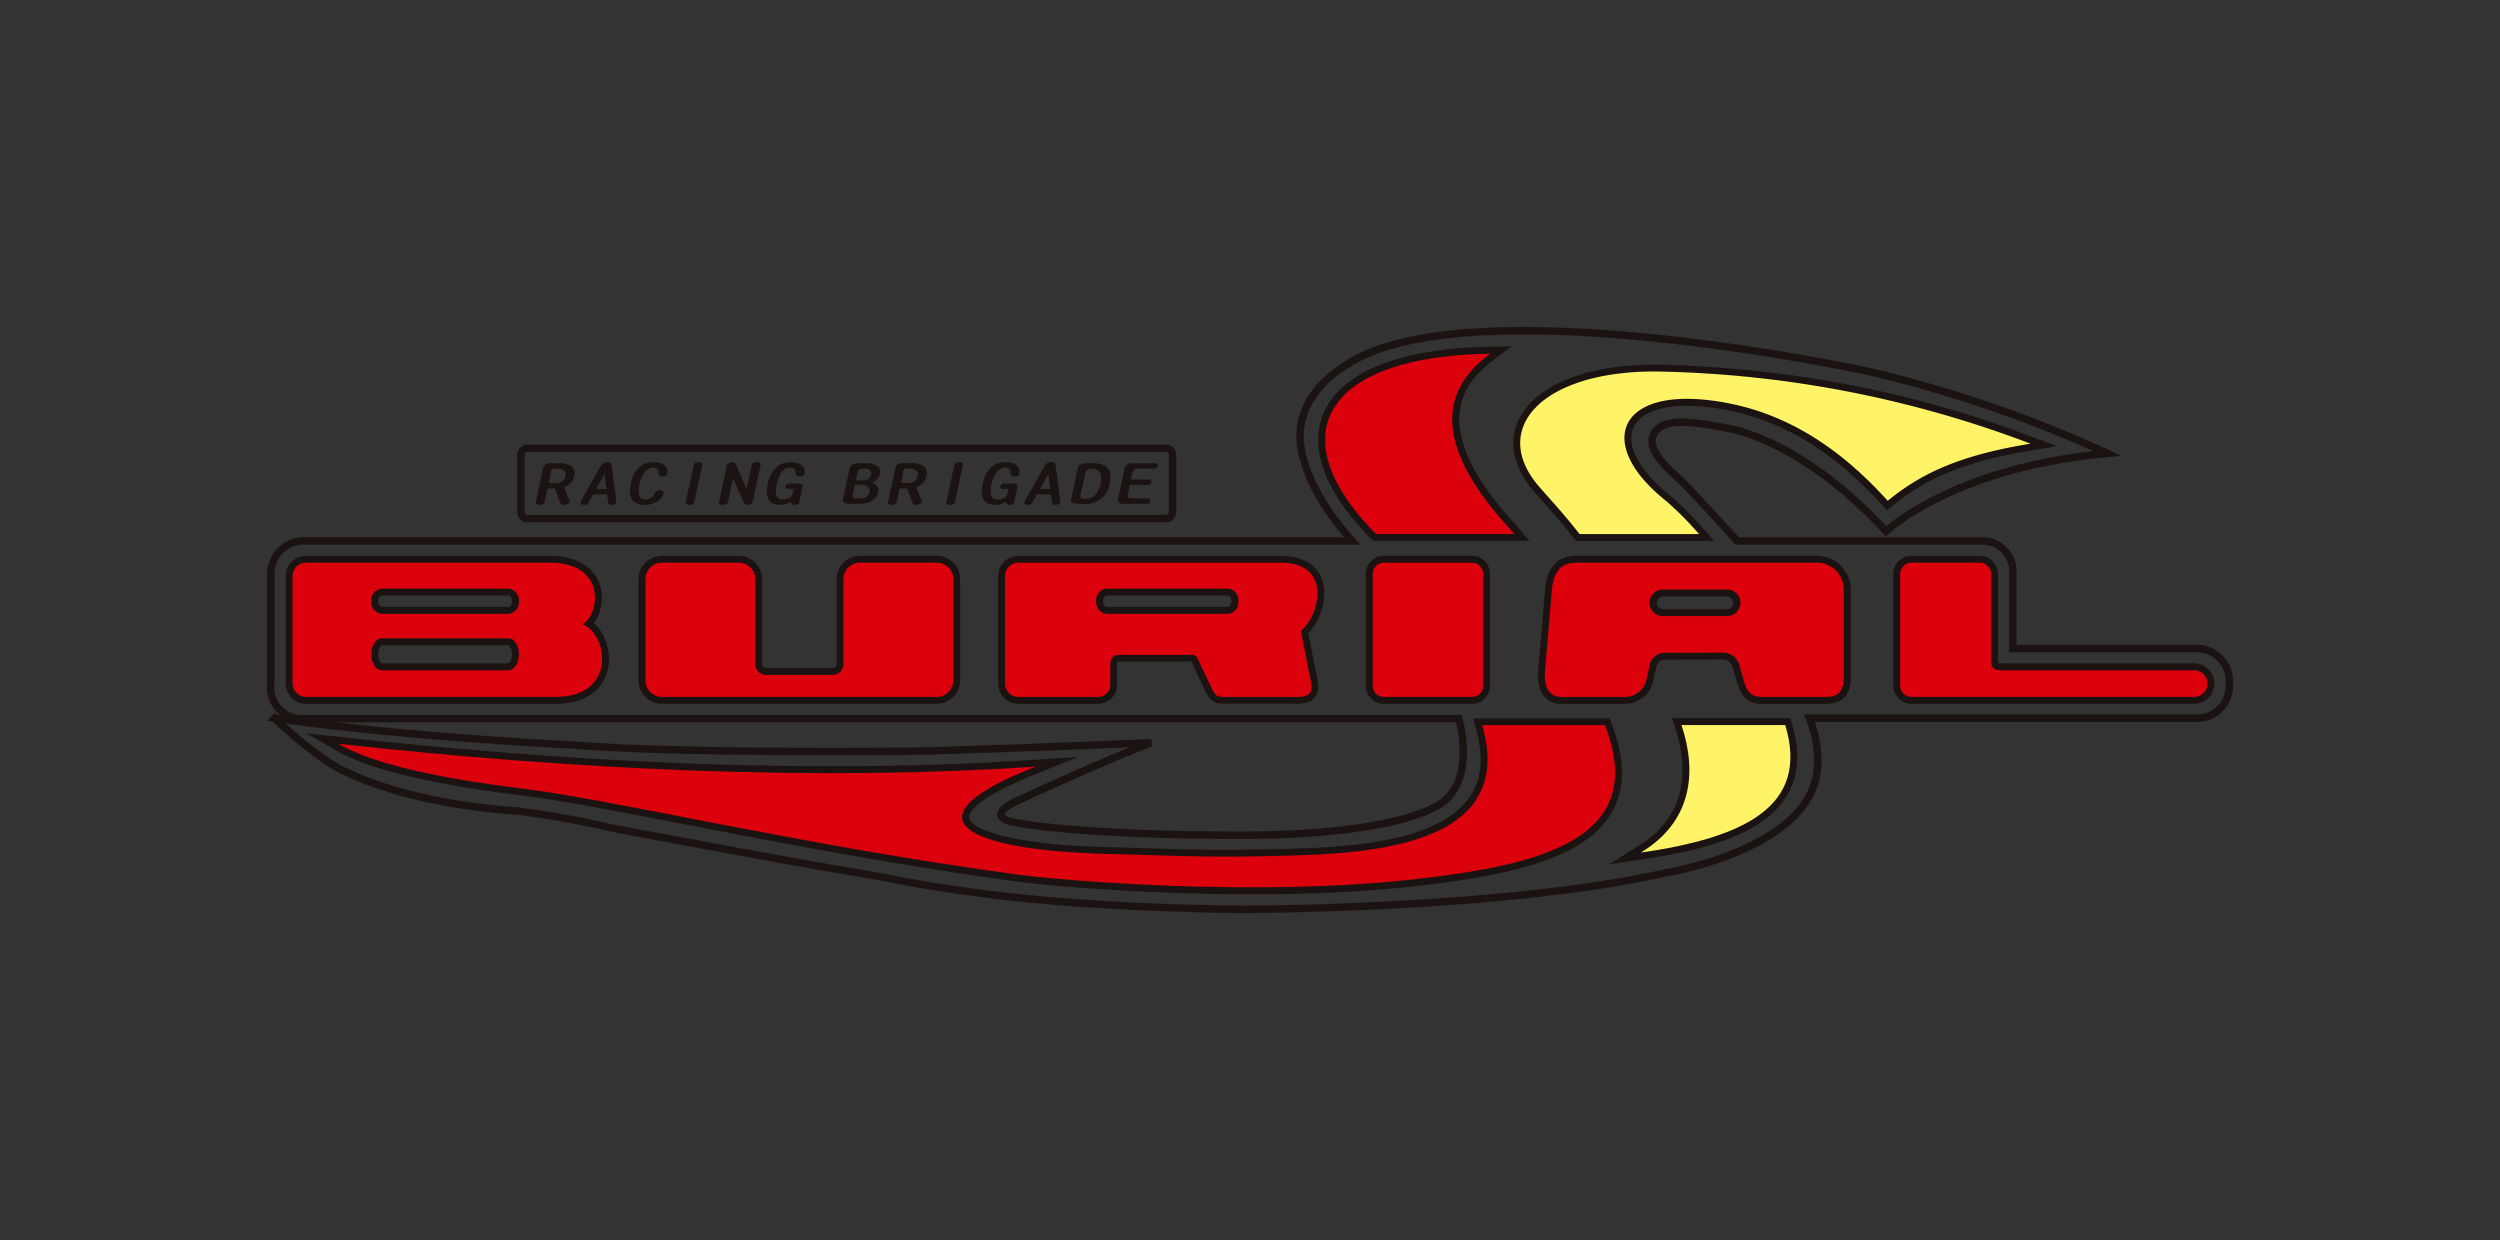 <svg xmlns="http://www.w3.org/2000/svg" width="252" height="125" viewBox="0 0 252 125">
  <rect x="0" y="0" width="252" height="125" fill="#333333" stroke="none"/>
  <g id="グループ_755" data-name="グループ 755" transform="translate(-514 -1311.5)">
    <rect id="長方形_1589" data-name="長方形 1589" width="252" height="125" transform="translate(514 1311.5)" fill="none"/>
    <g id="グループ_754" data-name="グループ 754" transform="translate(522.938 1081.536)">
      <path id="パス_373" data-name="パス 373" d="M28.586,375.865l5.56.6,2.272.237,2.271.227,2.269.217,2.268.207,2.265.2,2.262.187,2.259.176,2.256.166,2.25.155,2.246.144,2.241.132,2.236.122,2.23.11,2.223.1,2.216.086L70.12,379l2.2.061,2.193.049,2.184.036,2.175.023,2.165.011,2.155,0,2.145-.017,2.134-.03,2.123-.044,2.111-.058,2.1-.073,2.087-.086,2.072-.1,2.059-.116,6.332-.4-5.24,2.126-1.122.491-.993.474-.866.454-.741.434-.619.413-.5.386-.38.355-.265.316-.16.267-.073.209-.014.159.028.143.078.16.153.19.243.211.335.222.424.222.508.216.585.207.659.2.727.183.791.169.851.156.906.141.958.126,1.007.112,1.051.1,1.093.082,1.13.066,1.165.052,1.2.036.425.011.432.011.436.013.44.012.444.013.447.013.45.014.454.013.458.014.46.015.463.014.465.014.468.013.469.013.472.013.474.011.476.012.477.01.479.01.48.009.481.007.482.007.483.005.483,0,.484,0h.968l.484,0,.484,0,.483-.006.483-.007.483-.01.833-.017.883-.018.925-.019.962-.024.994-.032,1.019-.04,1.039-.053,1.051-.068,1.061-.085,1.062-.105,1.059-.127,1.049-.153,1.033-.18,1.011-.208.983-.241.949-.275.908-.311.862-.348.809-.386.752-.428.688-.468.62-.511.548-.555.473-.6.4-.65.315-.706.232-.767.142-.835.047-.909-.058-.988-.169-1.071-.511-2.049h13.744l.552,1.539.3,1.051.215,1.007.129.965.042.925-.042.884-.127.844-.209.8-.289.761-.365.717-.438.671-.5.629-.57.584-.628.544-.684.5-.736.466-.787.433-.833.4-.878.37-.92.342-.961.316-1,.292-1.034.27-1.068.249-1.1.229-1.128.213-1.156.2-1.181.181-1.2.17-1.224.158-1.242.148-1.258.139-1.474.148-1.493.129-1.506.112-1.517.094-1.524.079-1.528.063-1.528.049-1.525.035-1.52.022-1.51.01h-1.5l-1.482-.012-1.462-.022-1.44-.031-1.414-.039-1.384-.046-1.352-.054-1.316-.058-1.277-.065-1.235-.068-1.188-.071-1.139-.075-1.087-.076-1.031-.077-.971-.078-.909-.078-.843-.076-.774-.075-.7-.072-.627-.068-.549-.064-.466-.059-1.969-.269-1.963-.28-1.955-.289-1.945-.3L90.6,389.37l-1.919-.312-1.9-.318-1.885-.322-1.865-.326-1.843-.328-1.818-.329-1.792-.329-1.764-.328-1.734-.326-1.7-.323-1.667-.32-1.631-.314-1.592-.307-1.552-.3-1.509-.292-1.465-.282-1.418-.272-1.369-.26-1.319-.249-1.266-.233-1.211-.22-1.154-.2-1.1-.187-1.033-.168-.97-.15-.9-.13-.839-.109-1-.124-.974-.127-.941-.129-.911-.132-.881-.134-.851-.135L44,381.214l-.792-.139-.764-.139-.737-.142L41,380.651l-.683-.144-.656-.144-.632-.146-.606-.147-.582-.148-.557-.148-.533-.149-.511-.149-.488-.15-.466-.15-.445-.151-.425-.151-.4-.152-.384-.151-.365-.151-.346-.152-.329-.151-.311-.151-.294-.15-.278-.151Z" transform="translate(-6.638 -71.981)" fill="#1a1311" fill-rule="evenodd"/>
      <path id="パス_374" data-name="パス 374" d="M324.18,287.367l-.233-.169-.057-.043-.057-.046-.059-.05-.056-.051-.058-.057-.057-.061-.037-.044-.845-.911-.782-.922-.7-.913-.622-.9-.541-.891-.461-.88-.379-.868-.3-.857-.216-.843-.132-.829-.048-.813.039-.795.126-.775.212-.748.3-.719.383-.687.465-.651.545-.614.621-.575.7-.537.77-.5.844-.458.915-.42.987-.381,1.058-.339,1.128-.3,1.2-.26,1.271-.218,1.341-.176,1.413-.134,1.482-.09,3.726-.109-2.235,1.687-.444.37-.408.377-.373.385-.338.393-.3.4-.269.408-.235.415-.2.424-.167.432-.134.442-.1.452-.068.464-.034.476v.489l.035.5.07.517.105.532.143.547.18.561.218.577.257.591.3.606.335.62.376.634.416.649.457.663.5.678.539.691.581.7.623.718.676.744.041.048.036.041.036.042.036.042.037.042.033.04.036.041,1,1.188Z" transform="translate(-194.604 -2.875)" fill="#1a1311" fill-rule="evenodd"/>
      <path id="パス_375" data-name="パス 375" d="M37.715,378.2c24.272,2.676,48.523,3.78,70.318,2.3-14.253,5.578-5.866,8.487,7.141,8.8,4.524.108,9.83.366,15,.247,8.589-.2,26.752.14,22.845-13.226h12.362c4.53,11.551-6.466,14.171-19.9,15.612-15.526,1.667-34.657.07-39.107-.524-20.983-2.8-41.332-7.629-49.989-8.678-10.851-1.317-16.133-3.023-18.671-4.528" transform="translate(-12.555 -73.264)" fill="#dc000c" fill-rule="evenodd"/>
      <path id="パス_376" data-name="パス 376" d="M325.69,288.073a1.62,1.62,0,0,1-.321-.289c-9.423-9.767-4.9-17.647,11.816-17.887-5.571,4-5.294,9.85,2.136,17.849.094.109.188.218.28.327Z" transform="translate(-195.888 -4.277)" fill="#dc000c" fill-rule="evenodd"/>
      <path id="パス_377" data-name="パス 377" d="M412.936,287.042l.3-.238.308-.233.312-.228.317-.223.323-.219.329-.215.335-.21.342-.206.349-.2.359-.2.367-.193.377-.189.387-.185.4-.18.409-.177.421-.172.434-.168.447-.164.46-.161.474-.156.489-.152.5-.149.52-.144.537-.14.554-.136.571-.132.589-.128.607-.124.627-.12.647-.116,3.22-.539-3.577-1.347-1.164-.425-1.166-.408-1.168-.4-1.17-.382-1.172-.367-1.173-.353-1.174-.34-1.178-.326-1.178-.312-1.179-.3-1.181-.285-1.183-.271-1.183-.259-1.184-.245L408.036,275l-1.187-.219-1.188-.206-1.188-.192-1.189-.181-1.19-.167-1.19-.155-1.191-.141-1.191-.13-1.192-.116-1.192-.1-1.192-.092-1.192-.081-1.193-.067-1.192-.056-1.192-.044-1.2-.032-1.1.008-1.061.043-1.023.077-.986.11-.947.142-.907.174-.867.2-.826.233-.784.261-.741.289-.7.317-.654.342-.609.368-.563.394-.517.418-.467.442-.419.467-.366.49-.312.512-.256.532-.2.551-.137.566-.074.579-.012.589.052.6.116.6.179.6.242.6.3.6.365.594.426.591.48.577.212.241.206.233.205.233.232.261.381.431.2.23.2.228.2.227.2.227.2.226.193.225.19.224.188.223.185.223.182.221.1.126.1.126.1.126.1.124.1.126.1.125.1.125.309.388h13.913l-1.2-1.367-.191-.215-.193-.214-.2-.214-.2-.213-.2-.212-.206-.212-.207-.212-.211-.211-.214-.21-.217-.209-.22-.209-.223-.209-.226-.208-.23-.208-.24-.213-.633-.522-.558-.5-.505-.5-.453-.49-.4-.482-.349-.471-.3-.46-.248-.447-.2-.431-.152-.414-.106-.395-.062-.375-.021-.353.018-.333.056-.313.092-.3.128-.279.165-.267.205-.253.247-.241.291-.226.337-.211.383-.193.431-.171.478-.149.525-.124.572-.1.618-.067.664-.035.708,0,.753.032.8.068.588.069.588.084.585.1.583.11.58.126.578.139.574.154.573.168.569.184.568.2.566.214.564.23.561.246.56.26.559.278.555.292.554.311.553.327.551.344.55.361.548.378.547.4.546.415.544.431.543.451.542.468.541.488.54.506.539.526.538.544.537.565.982,1.069Z" transform="translate(-230.849 -6.301)" fill="#1a1311" fill-rule="evenodd"/>
      <path id="パス_378" data-name="パス 378" d="M408.241,374.336l.432,1.359.128.441.113.44.1.436.084.436.07.432.054.429.04.426.023.421.007.417-.009.413-.026.409-.043.4-.059.4-.077.393-.094.386-.113.381-.131.376-.149.37-.169.362-.188.357-.208.35-.229.345-.249.337-.271.331-.294.324-.316.317-.339.31-.363.3-.387.294-.413.284-3.272,2.059,4.263-.644.948-.157.926-.168.9-.181.877-.192.854-.206.827-.22.8-.236.771-.25.743-.268.714-.285.683-.3.651-.323.619-.344.586-.365.55-.388.514-.412.477-.438.437-.464.395-.49.351-.518.305-.546.258-.572.207-.6.156-.624.1-.649.052-.673,0-.7-.055-.721-.109-.745-.162-.77-.351-1.291Z" transform="translate(-248.637 -71.981)" fill="#1a1311" fill-rule="evenodd"/>
      <path id="パス_379" data-name="パス 379" d="M413.474,288.024c3.275-2.676,7.093-4.576,14.393-5.756a111.248,111.248,0,0,0-37.617-7.275c-11.669-.106-17.045,5.83-11.826,11.709,1.092,1.244,2.2,2.466,3.178,3.665q.412.508.809,1.01h12.043a34.593,34.593,0,0,0-3.29-3.313c-7.044-5.575-5.011-11.168,4-10.212,6.494.689,12.509,3.741,18.306,10.173" transform="translate(-232.128 -7.58)" fill="#fff367" fill-rule="evenodd"/>
      <path id="パス_380" data-name="パス 380" d="M415.078,376.314c1.639,4.913.964,9.808-4.107,12.858,10.364-1.5,17.054-4.615,14.566-12.858Z" transform="translate(-254.522 -73.264)" fill="#fff367" fill-rule="evenodd"/>
      <path id="パス_381" data-name="パス 381" d="M97.155,305.277a.358.358,0,0,1-.376-.2l-.554-1.444h-.741l-.3,1.369c-.04.182-.211.274-.513.274s-.409-.094-.369-.279l.763-3.511a.429.429,0,0,1,.235-.289.9.9,0,0,1,.462-.114h.905a1.916,1.916,0,0,1,1.27.339.9.9,0,0,1,.256.944,1.452,1.452,0,0,1-1.045,1.1l.543,1.385a.2.2,0,0,1,.022.113.353.353,0,0,1-.189.225.764.764,0,0,1-.372.092m-.691-3.646h-.547l-.314,1.444h.734a.859.859,0,0,0,.951-.714c.106-.486-.17-.731-.825-.731m5.462,3.646c-.192,0-.3-.076-.317-.225l-.123-.838H100.08l-.471.838a.442.442,0,0,1-.415.225q-.438,0-.374-.3a.361.361,0,0,1,.036-.091l2.064-3.64a.612.612,0,0,1,.575-.274c.276,0,.428.092.456.274l.474,3.64a.326.326,0,0,1,0,.091c-.042.2-.211.3-.5.3m-.687-3.126-.848,1.53h1.032Zm4.037,3.126q-1.86,0-1.379-2.207a3.043,3.043,0,0,1,.633-1.369,2.144,2.144,0,0,1,1.712-.725,1.556,1.556,0,0,1,1.052.329.785.785,0,0,1,.272.8c-.043.2-.207.295-.493.295a.349.349,0,0,1-.36-.215q-.018-.092-.066-.414c-.063-.164-.243-.246-.54-.246a1.116,1.116,0,0,0-.95.638,2.829,2.829,0,0,0-.362.907,2.927,2.927,0,0,0-.091,1.177.619.619,0,0,0,.692.477,1.015,1.015,0,0,0,.939-.687.48.48,0,0,1,.478-.225q.438,0,.37.311a1.3,1.3,0,0,1-.653.816,2.37,2.37,0,0,1-1.253.339m4.521,0c-.292,0-.418-.092-.378-.274l.818-3.764c.038-.175.2-.263.494-.263s.4.086.365.258l-.82,3.775c-.039.178-.2.268-.479.268m5.864,0a.414.414,0,0,1-.407-.279l-1.072-2.406-.518,2.383c-.044.2-.211.3-.5.3s-.43-.1-.386-.3l.8-3.7a.357.357,0,0,1,.169-.209.568.568,0,0,1,.309-.092.434.434,0,0,1,.433.274l1.073,2.4.516-2.373q.065-.3.5-.3t.387.3l-.8,3.677a.382.382,0,0,1-.187.214.608.608,0,0,1-.32.108m4.732,0c-.26,0-.371-.1-.331-.311a2.43,2.43,0,0,1-1.129.311q-1.7,0-1.229-2.147a3.263,3.263,0,0,1,.622-1.391,2.082,2.082,0,0,1,1.7-.763,1.625,1.625,0,0,1,1.114.333.841.841,0,0,1,.253.848c-.038.176-.214.262-.525.262a.307.307,0,0,1-.35-.327.625.625,0,0,0-.1-.4.637.637,0,0,0-.51-.165,1.128,1.128,0,0,0-.952.676,3.3,3.3,0,0,0-.352.939,2.661,2.661,0,0,0-.078,1.111.6.6,0,0,0,.679.473q.852,0,.974-.564l.107-.494h-.516q-.351,0-.293-.273t.42-.274h.8q.578,0,.495.387l-.333,1.53c-.035.16-.189.241-.459.241m6.4-.108h-.843q-.788,0-.689-.456l.69-3.178q.1-.457,1.059-.457h.524a1.914,1.914,0,0,1,1.161.3.732.732,0,0,1,.285.805,1.215,1.215,0,0,1-.8.821q.77.338.626.993-.255,1.171-2.011,1.17m.607-3.548a1.165,1.165,0,0,0-.442.059.377.377,0,0,0-.216.279l-.188.865h.585q.828,0,.95-.559.139-.643-.688-.644m-.362,1.627h-.578l-.224,1.031c-.051.235.1.353.47.353h.3a.823.823,0,0,0,.925-.66.492.492,0,0,0-.167-.527,1.144,1.144,0,0,0-.73-.2m5.619,2.03a.358.358,0,0,1-.376-.2l-.554-1.444h-.741l-.3,1.369c-.04.182-.211.274-.512.274s-.409-.094-.369-.279l.763-3.511a.432.432,0,0,1,.235-.289.9.9,0,0,1,.462-.114h.905a1.917,1.917,0,0,1,1.27.339.9.9,0,0,1,.256.944,1.452,1.452,0,0,1-1.045,1.1l.543,1.385a.2.2,0,0,1,.022.113.35.35,0,0,1-.189.225.763.763,0,0,1-.372.092m-.692-3.646h-.547l-.314,1.444h.735a.858.858,0,0,0,.951-.714c.106-.486-.169-.731-.825-.731m4.1,3.646c-.292,0-.418-.092-.378-.274l.818-3.764c.038-.175.2-.263.495-.263s.4.086.365.258l-.82,3.775c-.039.178-.2.268-.479.268m5.981,0c-.26,0-.37-.1-.331-.311a2.431,2.431,0,0,1-1.129.311q-1.7,0-1.229-2.147a3.262,3.262,0,0,1,.622-1.391,2.083,2.083,0,0,1,1.7-.763,1.625,1.625,0,0,1,1.114.333.84.84,0,0,1,.253.848c-.038.176-.213.262-.525.262a.307.307,0,0,1-.35-.327.627.627,0,0,0-.1-.4.638.638,0,0,0-.511-.165,1.128,1.128,0,0,0-.952.676,3.329,3.329,0,0,0-.352.939,2.66,2.66,0,0,0-.077,1.111.6.6,0,0,0,.679.473q.852,0,.974-.564l.108-.494h-.516q-.352,0-.292-.273t.42-.274h.8q.578,0,.495.387l-.332,1.53c-.035.16-.189.241-.459.241m4.607,0c-.192,0-.3-.076-.317-.225l-.123-.838h-1.405l-.471.838a.443.443,0,0,1-.416.225q-.438,0-.374-.3a.349.349,0,0,1,.036-.091l2.064-3.64a.613.613,0,0,1,.575-.274c.276,0,.428.092.457.274l.474,3.64a.34.34,0,0,1,0,.091q-.064.3-.5.3m-.687-3.126-.848,1.53h1.031Zm3.607,3.018h-.585q-.836,0-.742-.434l.7-3.232a.469.469,0,0,1,.366-.354,2.244,2.244,0,0,1,.648-.071h.5q2.126,0,1.691,2a2.4,2.4,0,0,1-2.58,2.094m.791-3.532c-.385,0-.609.139-.669.419l-.5,2.287c-.047.218.142.327.57.327a1.264,1.264,0,0,0,1.078-.612,2.6,2.6,0,0,0,.4-.944,1.748,1.748,0,0,0-.007-.939.82.82,0,0,0-.875-.537m5.487,3.532h-2.3a.768.768,0,0,1-.444-.117.27.27,0,0,1-.138-.3l.708-3.258a.451.451,0,0,1,.26-.3,1.008,1.008,0,0,1,.495-.118h2.249q.36,0,.3.269c-.04.187-.178.279-.413.279h-1.508c-.353,0-.557.124-.611.37l-.155.715h1.757c.235,0,.332.092.292.279s-.174.273-.4.273h-1.765l-.216.993q-.08.371.482.372h1.516c.233,0,.331.09.291.273s-.173.268-.4.268" transform="translate(-49.235 -24.425)" fill="#1a1311"/>
      <path id="パス_382" data-name="パス 382" d="M52.908,328.814l.3.239.265.258.234.275.2.289.17.3.14.308.111.315.083.317.057.319.032.318.008.317-.014.311-.034.306-.054.3-.072.292-.091.282-.107.271-.125.259-.14.247-.157.231-.02.025.234.219.228.256.206.277.186.3.164.312.143.327.121.339.1.35.074.358.05.366.023.372,0,.375-.034.376-.063.376-.1.371-.13.368-.166.357-.2.345-.241.329-.279.311-.317.286-.355.26-.393.232-.43.2-.465.167-.5.132-.539.1-.575.058-.6.019H24.643l-.376-.038-.386-.121-.349-.19-.3-.25-.25-.3-.19-.348-.12-.387-.039-.377V329.817l.039-.376.12-.387.19-.348.25-.3.3-.25.349-.19.386-.12.376-.039H49.413l.546.027.515.058.483.087.452.115.421.143.39.169.36.194Zm163.986,11.08.12.383.042.41-.042.41-.12.383-.189.347-.248.3-.3.249-.346.188-.383.12-.375.038H186.485l-.336-.034-.346-.108-.314-.17-.272-.226-.225-.272-.171-.314-.108-.347-.034-.335V329.61l.034-.334.108-.348.171-.314.225-.273.273-.224.313-.171.346-.109.336-.034h6.947l.334.034.347.109.313.171.273.224.225.273.17.313.109.347.034.335v8.8l.013.164.01.036.059.016.134.017.2.006h19.4l.374.038.384.119.346.19.3.248.249.3ZM152.669,327.8H177.01l.328.017.337.051.326.085.313.114.3.145.281.171.261.2.242.22.219.242.2.262.171.28.144.3.115.313.085.326.052.337.017.329v8.834l0,.248-.018.251-.033.245-.048.241-.068.236-.09.229-.114.221-.141.209-.169.193-.2.171-.219.146-.24.116-.256.089-.269.061-.283.036-.283.01h-6.435l-.222,0-.222-.017-.219-.03-.216-.046-.211-.065-.205-.089-.2-.112-.182-.135-.167-.155-.15-.175-.133-.19-.117-.2-.1-.216-.094-.23-.084-.244-.077-.257-.364-1.3-.07-.215-.084-.2-.1-.174-.113-.145-.123-.112-.138-.081-.169-.055-.255-.025-5.839.017-.255.026-.159.052-.121.073-.1.1-.095.13-.082.163-.069.188-.056.215-.254,1.166-.079.287-.1.276-.122.257-.142.24-.16.219-.177.2-.191.176-.2.155-.214.134-.222.112-.228.091-.231.072-.235.053-.235.038-.236.021-.224.007h-6.238l-.327-.019-.33-.059-.31-.1-.283-.144-.253-.18-.218-.213-.182-.236-.146-.254-.114-.265-.087-.272-.063-.279-.04-.282-.024-.286-.007-.288.007-.29.019-.285.678-7.948.036-.349.05-.343.065-.33.082-.318.1-.305.124-.292.149-.277.176-.26.205-.239.235-.214.262-.183.288-.151.31-.115.327-.08.346-.047Zm8.848,4.1-.163.017-.118.037-.108.059-.1.079-.078.1-.059.108-.038.118-.013.128.013.129.038.118.059.108.078.1.1.078.108.059.118.037.163.016h6.341l.164-.016.118-.037.108-.059.095-.078.079-.1.059-.108.037-.119.013-.128-.013-.127-.037-.119-.059-.108-.079-.1-.094-.079-.109-.059-.118-.037-.163-.017Zm-28.233-4.1h8.967l.328.033.342.106.307.168.268.221.221.267.167.308.107.342.033.328v11.374l-.033.328-.107.342-.167.307-.221.268-.268.221-.308.167-.34.107-.328.033h-8.966l-.328-.033-.342-.107-.307-.167-.268-.221-.221-.268-.167-.307-.106-.341-.033-.329V329.577l.033-.329.106-.341.167-.308.221-.267.268-.221.307-.168.342-.106Zm-7.344.821.291.241.256.267.219.288.184.3.148.317.114.327.083.334.055.337.027.338,0,.34-.02.338-.04.335-.061.331-.077.327-.095.319-.11.312-.125.3-.137.293-.15.281-.16.267-.173.253-.184.238-.194.22-.083.082.969,4.875.05.341,0,.342-.051.326-.112.3-.171.269-.216.217-.24.161-.247.111-.242.074-.24.047-.231.027-.223.013-.213,0h-.389l-.173,0H117.2l-.352-.015-.349-.055-.352-.141-.3-.24-.224-.292-.182-.32-.181-.37-1.127-2.379-.075-.167-.063-.147-.049-.106-.007-.013h-7.317l-.063.007-.025.007-.024.013-.021.017-.017.022-.013.024-.008.025-.006.063V340.9l-.043.368-.135.373-.207.324-.26.267-.3.213-.331.155-.354.1-.339.031H96.463l-.377-.038-.386-.121-.349-.19-.3-.25-.25-.3-.19-.348-.12-.387-.039-.377V329.817l.039-.376.12-.387.19-.348.25-.3.3-.25.349-.19.386-.12.376-.039H122.98l.511.017.488.051.456.085.424.119.393.151.359.183Zm-7.968,3.759-.011-.141-.032-.126-.047-.107-.056-.084-.057-.059-.051-.034-.04-.015-.078-.011H105.4l-.078.011-.04.015-.051.034-.057.059-.056.084-.047.107-.032.127-.011.141.011.142.032.126.047.107.056.084.057.058.051.034.04.015.078.009h12.2l.078-.009.039-.015.051-.034.057-.058.057-.085.047-.107.032-.126ZM80.481,327.8H88.3l.439.045.444.138.4.218.349.288.288.35.218.4.139.443.044.439V340.4l-.044.439-.139.444-.218.4-.289.349-.349.288-.4.218-.444.139-.439.044H60.525l-.439-.044-.444-.139-.4-.218-.349-.288-.288-.349-.218-.4-.138-.444L58.2,340.4V330.125l.045-.438.138-.443.218-.4.287-.35.349-.288.4-.218.444-.138.438-.045h7.821l.439.045.444.138.4.218.349.288.288.349.218.4.139.443.044.439v8.543l.012.118.024.076.038.069.051.062.062.051.069.038.075.024.118.012H77.71l.119-.012.076-.024.07-.038.061-.05.051-.063.038-.069.024-.076.012-.117v-8.544l.045-.438.138-.443.218-.4.287-.35.35-.288.4-.218.444-.138Zm-35.033,9.931-.015-.23-.043-.206-.063-.177-.076-.139-.074-.093-.059-.048-.03-.014-.062-.01H32.379l-.062.01-.03.014-.059.049-.075.093-.075.138-.064.177-.043.208-.015.229.015.229.043.208.064.177.075.138.075.093.059.048.03.014.062.009H45.026l.062-.009.03-.014.059-.048.074-.093.076-.138.063-.177.043-.206Zm0-5.352-.012-.138-.032-.122-.048-.105-.058-.084-.061-.06-.058-.038-.051-.019-.091-.011H32.368l-.09.011-.05.019-.058.038-.062.06-.058.084-.048.105-.032.123-.012.137.012.138.032.123.048.105.058.083.062.061.058.037.05.019.091.011h12.67l.091-.011.05-.019.057-.037.061-.061.058-.084.048-.105.032-.123Z" transform="translate(-2.776 -41.816)" fill="#1a1311" fill-rule="evenodd"/>
      <path id="パス_383" data-name="パス 383" d="M25.961,329.783H50.679c5.6.119,4.9,5.188,3.163,6.208,2.537.957,3.527,7.319-2.741,7.319H25.961a1.356,1.356,0,0,1-1.353-1.352V331.135a1.356,1.356,0,0,1,1.353-1.352M216.3,340.63H196.924c-.682,0-1.1-.149-1.1-.91v-8.791a1.149,1.149,0,0,0-1.146-1.146H187.8a1.149,1.149,0,0,0-1.146,1.146v11.235a1.149,1.149,0,0,0,1.146,1.146h28.5a1.34,1.34,0,1,0,0-2.68m-62.331-10.847h24.308a2.714,2.714,0,0,1,2.7,2.705V341.3c0,1.218-.41,2.014-1.746,2.014H172.82c-1.083,0-1.569-.348-1.939-1.665l-.366-1.3a1.766,1.766,0,0,0-1.683-1.5l-5.908.018a1.6,1.6,0,0,0-1.58,1.479l-.253,1.16a2.225,2.225,0,0,1-2.339,1.808h-6.208c-1.488,0-1.8-1.293-1.683-2.705l.677-7.935c.153-1.8.758-2.886,2.429-2.886m8.8,2.7a1.338,1.338,0,1,0,0,2.675h6.411a1.338,1.338,0,1,0,0-2.675Zm-28.163-2.7h8.9a1.115,1.115,0,0,1,1.112,1.111v11.3a1.115,1.115,0,0,1-1.112,1.111h-8.9a1.115,1.115,0,0,1-1.112-1.111v-11.3a1.115,1.115,0,0,1,1.112-1.111m-36.821,0h26.47c5.264,0,3.818,5.474,1.984,6.861l1.044,5.248c.313,1.575-1.094,1.418-2,1.418h-6.391c-1.146,0-1.214.014-1.713-1.04l-1.123-2.367c-.2-.416-.282-.837-.742-.837h-7.436a.84.84,0,0,0-.838.837v2.235a1.256,1.256,0,0,1-1.3,1.172H97.781a1.356,1.356,0,0,1-1.353-1.352V331.135a1.356,1.356,0,0,1,1.353-1.352m8.862,2.611a1.174,1.174,0,0,0-1.027,1.274h0a1.173,1.173,0,0,0,1.027,1.273h12.282a1.173,1.173,0,0,0,1.027-1.273h0a1.174,1.174,0,0,0-1.027-1.274ZM81.8,329.783h7.75a1.665,1.665,0,0,1,1.661,1.661v10.206a1.665,1.665,0,0,1-1.661,1.661H61.842a1.665,1.665,0,0,1-1.661-1.661V331.444a1.665,1.665,0,0,1,1.661-1.661h7.75a1.666,1.666,0,0,1,1.661,1.661v8.543a1.114,1.114,0,0,0,1.11,1.111h6.664a1.114,1.114,0,0,0,1.11-1.111v-8.543a1.665,1.665,0,0,1,1.661-1.661m-48.191,7.623c-.587,0-1.067.726-1.067,1.613s.48,1.612,1.067,1.612H46.362c.587,0,1.066-.725,1.066-1.612s-.48-1.613-1.066-1.613Zm0-5.012a1.188,1.188,0,0,0-1.067,1.274h0a1.186,1.186,0,0,0,1.067,1.273H46.362a1.186,1.186,0,0,0,1.066-1.273h0a1.188,1.188,0,0,0-1.066-1.274Z" transform="translate(-4.059 -43.099)" fill="#dc000c" fill-rule="evenodd"/>
      <path id="パス_384" data-name="パス 384" d="M155.745,303.478a.66.66,0,0,1-.7.617H90.762a.66.66,0,0,1-.7-.617v-5.847a.661.661,0,0,1,.7-.618h64.287a.66.66,0,0,1,.7.618Z" transform="translate(-46.492 -21.857)" fill="none" stroke="#1a1311" stroke-width="0.75"/>
      <path id="パス_385" data-name="パス 385" d="M212.275,295.34H193.957v-7.546a3.09,3.09,0,0,0-3.3-3.3H166.165s-5.044-5.583-6-6.407c-.986-.848-3.264-2.935-2.374-4.419s3.067-1.385,7.453-.528,10.387,4.32,15.927,10.388c0,0,6.716-6.452,22.325-7.859A127.275,127.275,0,0,0,179.4,267.4s-34.537-7.518-49.463-2.2c0,0-7.826,2.528-7.826,8.74,0,0-.33,4.307,5.243,10.549H21.866A3.342,3.342,0,0,0,18.358,288v10.893a3.135,3.135,0,0,0,3.449,3.509h116.3s1.7,5.646-1.455,8.3c0,0-3.462,3.449-20.495,3.449-17.724,0-23.2-1.372-23.2-1.372s-2.5-.517.4-1.979c0,0,8.167-3.812,13.751-5.969,0,0-20.434.858-25.314.868-5.452.011-23.325.154-32.888-.638,0,0-17.082-.791-30.16-2.7a40.844,40.844,0,0,0,5.472,4.462s5.627,3.979,19.2,4.913c0,0,5.117.656,9.236,1.682,0,0,20.453,3.847,24.806,4.507s14.048,3.429,38.917,3.708c0,0,26.572-.015,42.665-3.708,0,0,14.431-2.3,15.2-10.365a11.134,11.134,0,0,0-.791-5.2h38.823a3.252,3.252,0,0,0,3.5-3.484A3.3,3.3,0,0,0,212.275,295.34Z" transform="translate(0)" fill="none" stroke="#1a1311" stroke-width="0.75"/>
    </g>
  </g>
</svg>
